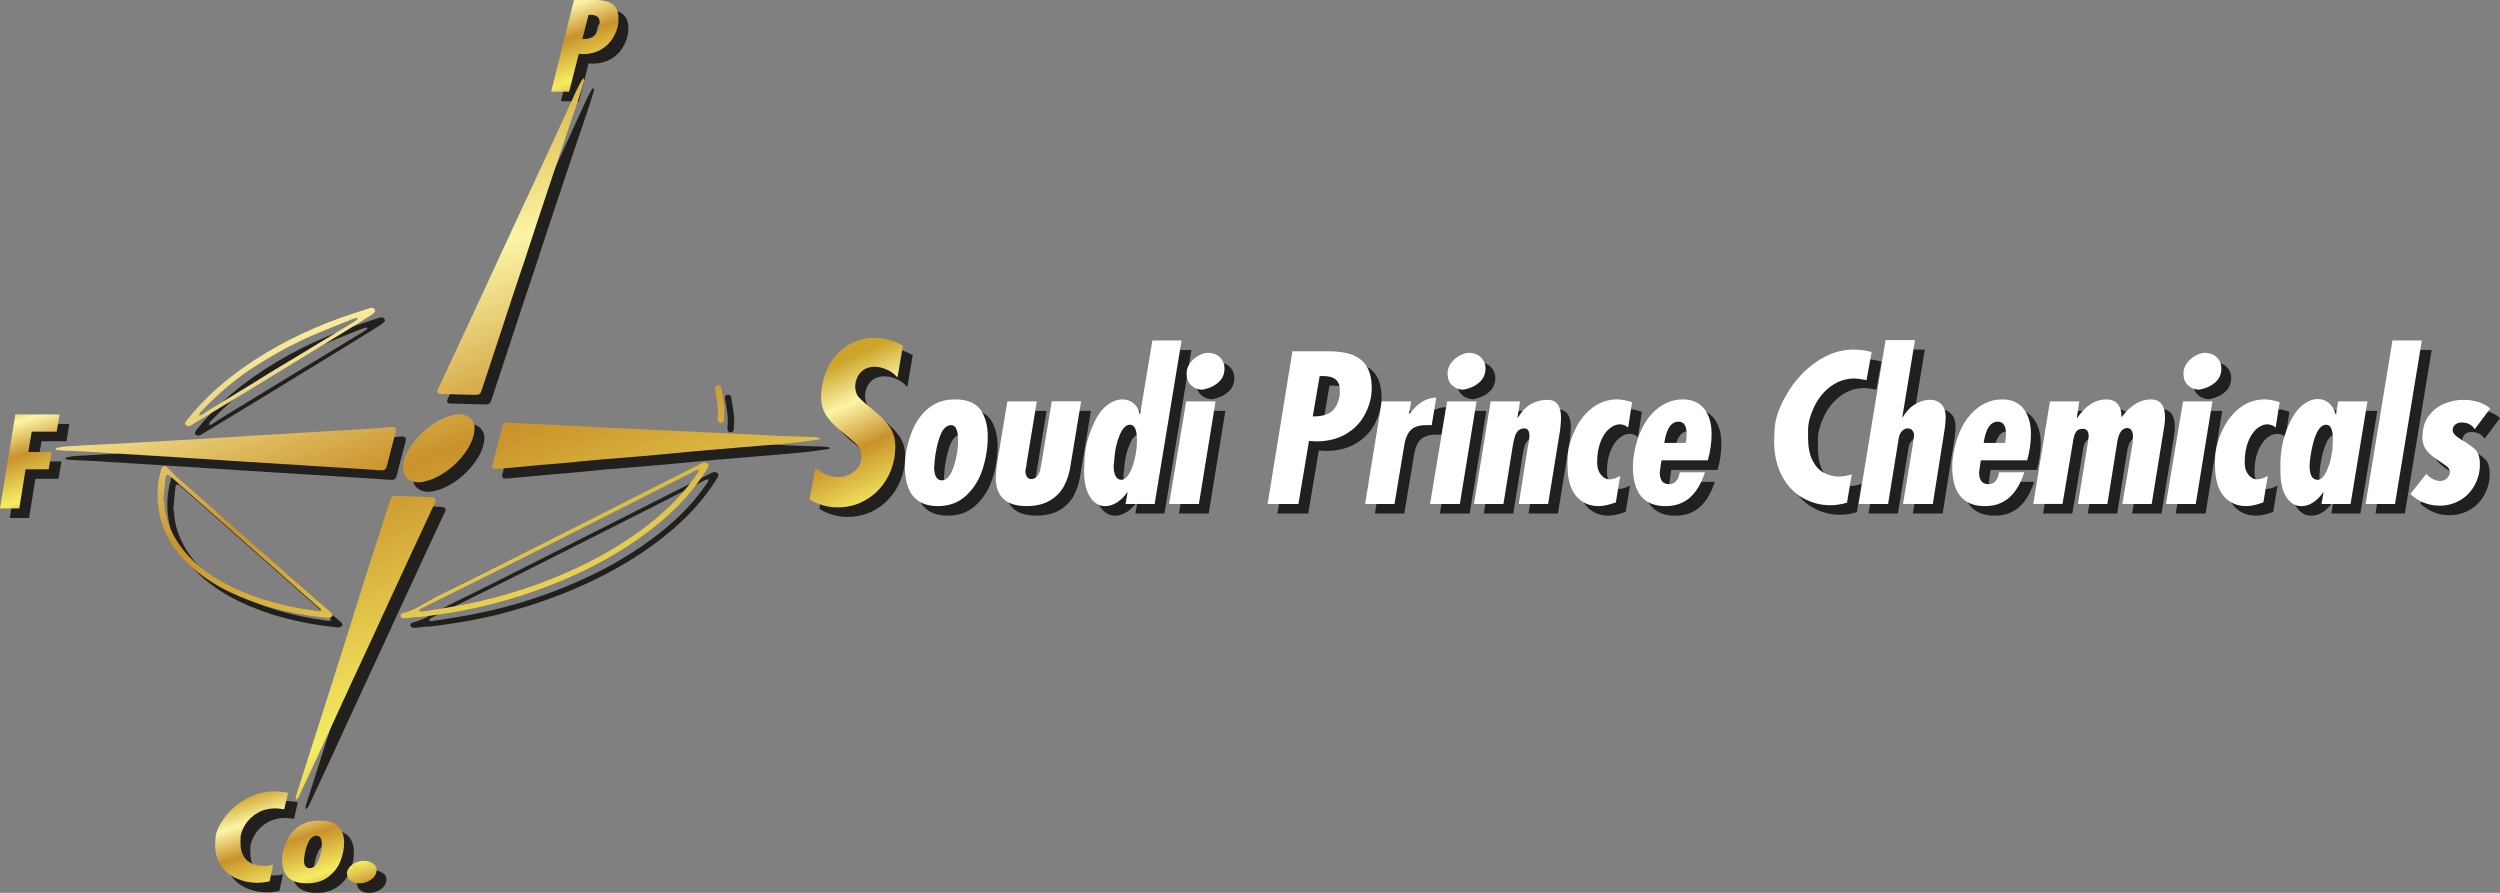 <?xml version="1.0" encoding="UTF-8"?> <svg xmlns="http://www.w3.org/2000/svg" xmlns:xlink="http://www.w3.org/1999/xlink" id="Layer_2" viewBox="0 0 964.1 344.32"><rect x="0" y="0" width="964.1" height="344.32" fill="#808080" stroke="none"/><defs><linearGradient id="linear-gradient" x1="195.86" y1="22.66" x2="298.07" y2="293.86" gradientUnits="userSpaceOnUse"><stop offset="0" stop-color="#cea52b"></stop><stop offset=".22" stop-color="#fcf4a6"></stop><stop offset=".46" stop-color="#c9922b"></stop><stop offset=".78" stop-color="#f5ed64"></stop><stop offset=".98" stop-color="#c9922b"></stop></linearGradient><linearGradient id="linear-gradient-2" x1="52.06" y1="76.39" x2="154.17" y2="347.32" xlink:href="#linear-gradient"></linearGradient><linearGradient id="linear-gradient-3" x1="74.03" y1="72.71" x2="172.87" y2="334.98" xlink:href="#linear-gradient"></linearGradient><linearGradient id="linear-gradient-4" x1="175.75" y1="34.69" x2="274.57" y2="296.9" xlink:href="#linear-gradient"></linearGradient><linearGradient id="linear-gradient-5" x1="153.68" y1="48.75" x2="250.05" y2="304.47" xlink:href="#linear-gradient"></linearGradient><linearGradient id="linear-gradient-6" x1="124.33" y1="53.78" x2="223.27" y2="316.33" xlink:href="#linear-gradient"></linearGradient><linearGradient id="linear-gradient-7" x1="43.32" y1="81.53" x2="143.56" y2="347.5" xlink:href="#linear-gradient"></linearGradient><linearGradient id="linear-gradient-8" x1="81.58" y1="71.38" x2="177.51" y2="325.93" xlink:href="#linear-gradient"></linearGradient><linearGradient id="linear-gradient-9" x1="224.98" y1="16.45" x2="324.42" y2="280.32" xlink:href="#linear-gradient"></linearGradient><linearGradient id="linear-gradient-10" x1="93.78" y1="306.87" x2="108.38" y2="352.67" xlink:href="#linear-gradient"></linearGradient><linearGradient id="linear-gradient-11" x1="112.05" y1="301.18" x2="126.67" y2="347" xlink:href="#linear-gradient"></linearGradient><linearGradient id="linear-gradient-12" x1="126.88" y1="296.54" x2="141.51" y2="342.41" xlink:href="#linear-gradient"></linearGradient><linearGradient id="linear-gradient-13" x1="320.41" y1="141.55" x2="350.4" y2="207.05" xlink:href="#linear-gradient"></linearGradient><linearGradient id="linear-gradient-14" x1="3.21" y1="151.9" x2="19" y2="201.61" xlink:href="#linear-gradient"></linearGradient><linearGradient id="linear-gradient-15" x1="215.39" y1="-7.83" x2="231.95" y2="38.29" xlink:href="#linear-gradient"></linearGradient></defs><g id="Layer_1-2"><path d="m352.77,183.52c0-2.24.21-4.4.63-6.49.42-2.09,1.03-4.19,1.84-6.3,1.44-3.92,3.57-7.07,6.39-9.45,2.82-2.38,6.25-3.57,10.27-3.57,1.25,0,2.18.05,2.78.15,3.71.48,6.31,2.05,7.8,4.7,1.49,2.65,2.23,5.78,2.23,9.39,0,4.28-.65,8.46-1.96,12.56-1.31,4.1-3.42,7.52-6.33,10.25-2.91,2.74-6.57,4.1-10.96,4.1-8.47,0-12.7-5.12-12.7-15.35Zm17.84-15.89c-1.78,0-3.2,1.36-4.27,4.09-.5,1.3-.93,2.82-1.31,4.55-.38,1.73-.66,3.55-.84,5.46,0,.28,0,.58-.02.9-.01.32-.06.67-.14,1.05,0,3.49.99,5.24,2.98,5.24,2.74,0,4.74-3.78,6-11.35.16-1.35.24-2.7.24-4.05,0-3.92-.88-5.89-2.63-5.89Z" fill="#221f1f" stroke-width="0"></path><path d="m392.29,158.47h11.33l-3.98,24.14c0,.38-.06.83-.19,1.34l-.26,1.57c.18,1.79.88,2.77,2.08,2.92,2.04,0,3.32-1.45,3.84-4.35l4.27-25.64h11.33l-4.12,24.9c-.18,1.3-.48,2.6-.88,3.9-.41,1.3-.91,2.53-1.51,3.7-1.18,2.29-2.97,4.18-5.39,5.67-2.42,1.49-5.47,2.23-9.16,2.23-7.92,0-11.88-3.69-11.88-11.07l.39-4.66,4.12-24.67Z" fill="#221f1f" stroke-width="0"></path><path d="m443.3,163.39h.16l4.74-28.42h11.25l-10.39,63.06h-11.21l.78-4.46h-.16c-1.2,1.69-2.54,3-4.02,3.92-1.48.92-2.97,1.38-4.49,1.38-2.3,0-4.23-1.18-5.78-3.53-1.56-2.35-2.33-5.72-2.33-10.1l.16-3.21c0-2.55.31-5.09.94-7.64.5-2.01,1.2-4.09,2.12-6.22,1.54-3.72,3.34-6.39,5.39-8.02,2.05-1.63,4.08-2.44,6.1-2.44,1.73,0,3.21.52,4.45,1.56,1.24,1.04,2.01,2.42,2.29,4.12Zm-3.76,4.08c-1.49,0-2.78,1.27-3.88,3.81-1.1,2.54-1.79,5.42-2.08,8.62,0,.48-.04,1.06-.12,1.72-.08.66-.14,1.21-.2,1.64,0,1.81.26,3.17.78,4.08.52.92,1.25,1.37,2.2,1.37,1.36,0,2.6-1.23,3.72-3.7,1.05-2.37,1.75-5.14,2.12-8.32.05-.31.09-.75.12-1.34.03-.58.04-1.26.04-2.02,0-3.92-.9-5.87-2.71-5.87Z" fill="#221f1f" stroke-width="0"></path><path d="m454.63,198.03l6.59-39.56h11.33l-6.43,39.56h-11.49Zm6.74-50.24c0-1.45.4-2.75,1.22-3.91.81-1.16,1.84-2.11,3.1-2.86,1.25-.75,2.44-1.18,3.57-1.28,2.2,0,3.87.59,5.02,1.77,1.15,1.18,1.73,2.57,1.73,4.18,0,2.26-.8,4.1-2.41,5.49-1.61,1.4-3.64,2.33-6.1,2.78-.84,0-1.63-.15-2.37-.44-.75-.29-1.42-.72-2.02-1.28-1.15-1.07-1.73-2.56-1.73-4.46Z" fill="#221f1f" stroke-width="0"></path><path d="m492.62,198.03l9.57-58.9h13.64c3.97,0,7.19.49,9.65,1.47,2.46.98,4.29,2.52,5.49,4.62,1.2,2.1,1.8,4.8,1.8,8.11,0,1.86-.23,3.62-.69,5.3-.46,1.68-1.13,3.34-2.02,5-1.67,3.13-4.12,5.62-7.33,7.48-3.21,1.86-6.99,2.78-11.33,2.78l-2.82-.15-4.08,24.3h-11.88Zm17.41-33.76c3.71,0,6.29-.77,7.74-2.31,1.45-1.54,2.35-3.6,2.69-6.2v-1.72c0-3.56-2.13-5.34-6.39-5.34h-1.37l-2.67,15.56Z" fill="#221f1f" stroke-width="0"></path><path d="m530.22,198.03l6.43-39.56h11.33l-.82,4.77h.16c1.59-2.03,3.2-3.56,4.82-4.58,1.78-1.09,3.62-1.64,5.53-1.64l-1.76,10.61h-2.16c-2.82,0-4.86.7-6.12,2.1-1.25,1.4-2.08,3.61-2.47,6.64l-3.61,21.67h-11.33Z" fill="#221f1f" stroke-width="0"></path><path d="m555.28,198.03l6.59-39.56h11.33l-6.43,39.56h-11.49Zm6.74-50.24c0-1.45.4-2.75,1.22-3.91.81-1.16,1.84-2.11,3.1-2.86,1.25-.75,2.44-1.18,3.57-1.28,2.2,0,3.87.59,5.02,1.77,1.15,1.18,1.73,2.57,1.73,4.18,0,2.26-.8,4.1-2.41,5.49-1.61,1.4-3.64,2.33-6.1,2.78-.84,0-1.63-.15-2.37-.44-.75-.29-1.42-.72-2.02-1.28-1.15-1.07-1.73-2.56-1.73-4.46Z" fill="#221f1f" stroke-width="0"></path><path d="m572.21,198.03l6.43-39.56h11.33l-.98,6.26h.16c1.54-2.52,3.27-4.29,5.18-5.32,1.91-1.03,4.01-1.54,6.31-1.54,3.42,0,5.14,2.34,5.14,7.02,0,.64-.1,2.07-.31,4.31l-4.67,28.84h-11.33l3.44-21.67.26-1.41.3-1.68.12-1.49c0-1.93-.64-2.9-1.92-2.9-.97,0-1.75.27-2.33.8-.59.53-1.03,1.27-1.33,2.21-.3.94-.58,2.17-.84,3.7l-3.6,22.43h-11.34Z" fill="#221f1f" stroke-width="0"></path><path d="m626.91,197.41c-2.6.97-4.84,1.45-6.72,1.45-2.27,0-4.31-.57-6.13-1.72-1.82-1.15-3.24-2.86-4.26-5.15-1.02-2.29-1.52-5.12-1.52-8.48v-2.29c0-2.01.27-4.07.82-6.19.47-1.81,1.18-3.7,2.12-5.69,1.75-3.64,4.03-6.49,6.84-8.55,2.81-2.06,5.93-3.09,9.35-3.09.81,0,1.7.09,2.67.27.97.18,2,.46,3.1.84l-1.53,9.77c-.86-.84-1.96-1.26-3.29-1.26s-2.72.59-4.08,1.77c-1.36,1.18-2.46,2.89-3.31,5.11-.85,2.23-1.27,4.83-1.27,7.8,0,1.96.46,3.51,1.37,4.65.5.64,1.03,1.11,1.59,1.43.56.32,1.21.48,1.94.48,1.52-.15,2.85-.62,4-1.41l-1.68,10.26Z" fill="#221f1f" stroke-width="0"></path><path d="m644.51,181.21c-.1.61-.25,1.57-.43,2.87-.08.46-.16,1.1-.24,1.92,0,.72.09,1.37.27,1.95.18.59.42,1.06.71,1.42.6.69,1.48,1.03,2.63,1.03,2.25,0,3.62-1.53,4.12-4.58h9.72c-.76,2.32-1.65,4.3-2.67,5.95-1.02,1.64-2.17,3-3.45,4.07-1.18.97-2.56,1.73-4.16,2.3-1.57.48-3.2.73-4.9.73-8.42,0-12.62-5.09-12.62-15.27l.08-2.37c.24-1.96.56-3.8.98-5.52.42-1.72.94-3.34,1.57-4.87,1.23-2.98,2.73-5.44,4.51-7.39,1.78-1.95,3.69-3.39,5.72-4.33s4.16-1.41,6.35-1.41c1.88,0,3.53.32,4.94.97,1.41.65,2.59,1.61,3.53,2.88,1.78,2.42,2.67,5.61,2.67,9.58,0,3.2-.48,6.56-1.45,10.07h-17.88Zm1.1-6.71h8.27c.24-1.65.35-2.77.35-3.36,0-3.23-1.05-4.84-3.14-4.84-2.88,0-4.7,2.73-5.49,8.2Z" fill="#221f1f" stroke-width="0"></path><path d="m716.07,197.53c-2.17.66-4.37.99-6.59.99-3.61,0-7.07-.92-10.39-2.77-3.32-1.84-6.01-4.66-8.06-8.45-2.05-3.79-3.08-8.39-3.08-13.81l.16-3.2c0-2.37.43-4.81,1.29-7.32.75-2.21,1.92-4.68,3.51-7.4,2.88-4.96,6.62-9.05,11.21-12.26,4.59-3.22,9.42-4.83,14.5-4.83,2.4,0,4.72.32,6.94.95l-1.96,10.83c-2.14-.41-3.69-.61-4.63-.61-3.32,0-6.32.97-9,2.9-2.68,1.93-4.8,4.46-6.37,7.59-.78,1.6-1.41,3.2-1.86,4.79-.46,1.59-.69,3.16-.69,4.71v2.59c0,3.79.57,6.8,1.71,9.02,1.14,2.23,2.61,3.81,4.41,4.75.91.48,1.85.85,2.8,1.09.95.24,1.94.36,2.96.36.89,0,1.74-.08,2.57-.23.82-.15,1.63-.36,2.41-.61l-1.84,10.91Z" fill="#221f1f" stroke-width="0"></path><path d="m720.58,198.03l10.37-63.21h11.34l-4.9,29.76h.16c1.36-2.29,2.99-3.98,4.91-5.08,1.92-1.09,3.78-1.64,5.58-1.64,1.9,0,3.4.6,4.48,1.79,1.08,1.2,1.62,2.78,1.62,4.77,0,.74-.1,2.12-.31,4.16l-4.67,29.45h-11.49l3.76-22.74.28-1.98.23-1.87c0-.64-.22-1.22-.67-1.75-.44-.53-1.03-.8-1.76-.8-.89,0-1.66.37-2.31,1.11-.65.74-1.06,1.69-1.21,2.86l-4.08,25.18h-11.33Z" fill="#221f1f" stroke-width="0"></path><path d="m767.66,181.21c-.1.61-.25,1.57-.43,2.87-.08.46-.16,1.1-.24,1.92,0,.72.09,1.37.27,1.95.18.59.42,1.06.71,1.42.6.69,1.48,1.03,2.63,1.03,2.25,0,3.62-1.53,4.12-4.58h9.72c-.76,2.32-1.65,4.3-2.67,5.95-1.02,1.64-2.17,3-3.45,4.07-1.18.97-2.56,1.73-4.16,2.3-1.57.48-3.2.73-4.9.73-8.42,0-12.62-5.09-12.62-15.27l.08-2.37c.24-1.96.56-3.8.98-5.52.42-1.72.94-3.34,1.57-4.87,1.23-2.98,2.73-5.44,4.51-7.39,1.78-1.95,3.69-3.39,5.72-4.33,2.04-.94,4.16-1.41,6.35-1.41,1.88,0,3.53.32,4.94.97,1.41.65,2.59,1.61,3.53,2.88,1.78,2.42,2.67,5.61,2.67,9.58,0,3.2-.48,6.56-1.45,10.07h-17.88Zm1.1-6.71h8.27c.24-1.65.35-2.77.35-3.36,0-3.23-1.05-4.84-3.14-4.84-2.88,0-4.7,2.73-5.49,8.2Z" fill="#221f1f" stroke-width="0"></path><path d="m787.9,198.03l6.43-39.56h11.33l-.98,6.41h.16c3.27-4.78,6.99-7.17,11.17-7.17,1.91,0,3.37.57,4.39,1.72,1.02,1.14,1.53,2.81,1.53,5h.16c1.65-2.19,3.39-3.85,5.23-5,1.84-1.14,3.82-1.72,5.94-1.72,3.63,0,5.45,2.29,5.45,6.87,0,.76-.04,1.47-.12,2.12-.08.65-.14,1.16-.2,1.54l-4.82,29.79h-11.33l3.97-23.38.07-1.18.08-1.22c0-2.34-.75-3.51-2.24-3.51-1.94,0-3.2,1.77-3.81,5.3l-3.83,24h-11.34s3.8-23.54,3.8-23.54c.21-1.3.31-2.2.31-2.71,0-1.83-.76-2.75-2.28-2.75-1.21,0-2.08.41-2.63,1.24-.55.83-.96,2.28-1.22,4.37l-3.94,23.38h-11.3Z" fill="#221f1f" stroke-width="0"></path><path d="m839.06,198.03l6.59-39.56h11.33l-6.43,39.56h-11.49Zm6.74-50.24c0-1.45.4-2.75,1.22-3.91.81-1.16,1.84-2.11,3.1-2.86,1.25-.75,2.44-1.18,3.57-1.28,2.2,0,3.87.59,5.02,1.77,1.15,1.18,1.73,2.57,1.73,4.18,0,2.26-.8,4.1-2.41,5.49-1.61,1.4-3.64,2.33-6.1,2.78-.84,0-1.63-.15-2.37-.44-.75-.29-1.42-.72-2.02-1.28-1.15-1.07-1.73-2.56-1.73-4.46Z" fill="#221f1f" stroke-width="0"></path><path d="m876.63,197.41c-2.6.97-4.84,1.45-6.72,1.45-2.27,0-4.31-.57-6.13-1.72-1.82-1.15-3.24-2.86-4.26-5.15-1.02-2.29-1.52-5.12-1.52-8.48v-2.29c0-2.01.27-4.07.82-6.19.47-1.81,1.18-3.7,2.12-5.69,1.75-3.64,4.03-6.49,6.84-8.55,2.81-2.06,5.93-3.09,9.35-3.09.81,0,1.7.09,2.67.27.97.18,2,.46,3.1.84l-1.53,9.77c-.86-.84-1.96-1.26-3.29-1.26s-2.72.59-4.08,1.77c-1.36,1.18-2.46,2.89-3.31,5.11-.85,2.23-1.27,4.83-1.27,7.8,0,1.96.46,3.51,1.37,4.65.5.64,1.03,1.11,1.59,1.43.56.32,1.21.48,1.94.48,1.52-.15,2.85-.62,4-1.41l-1.68,10.26Z" fill="#221f1f" stroke-width="0"></path><path d="m904.5,163.39h.16l.78-4.92h11.33l-6.51,39.56h-11.21l.78-4.46h-.16c-2.5,3.54-5.32,5.3-8.47,5.3-2.26,0-4.16-1.16-5.7-3.47s-2.3-5.65-2.3-10v-2.75c0-2.62.26-5.17.78-7.64.44-2.11,1.1-4.24,1.96-6.38,1.54-3.82,3.35-6.62,5.43-8.4,2.08-1.78,4.15-2.67,6.21-2.67,1.65,0,3.08.51,4.29,1.53,1.22,1.02,2.08,2.45,2.61,4.31Zm-3.61,4.08c-2.82,0-4.86,4.09-6.12,12.28l-.2,1.91-.12,1.68c0,3.59,1.05,5.38,3.14,5.38.91,0,1.75-.58,2.51-1.75.76-1.17,1.44-2.7,2.04-4.58.5-1.68.88-3.52,1.14-5.53l.08-1.87.08-1.83c0-3.79-.85-5.68-2.55-5.68Z" fill="#221f1f" stroke-width="0"></path><path d="m916.07,198.03l10.35-63.06h11.33l-10.35,63.06h-11.33Z" fill="#221f1f" stroke-width="0"></path><path d="m939.43,186.47c1.57,1.6,3.25,2.51,5.06,2.71,2.17,0,3.53-1.02,4.08-3.05,0-1.07-.33-1.88-.98-2.42-.65-.55-1.93-1.44-3.84-2.69-1.91-1.25-3.36-2.53-4.35-3.85-.5-.69-.87-1.46-1.12-2.33-.25-.86-.37-1.83-.37-2.9l.12-.23c.03-2.98.81-5.51,2.35-7.61,1.54-2.1,3.53-3.67,5.96-4.71,1.25-.51,2.48-.89,3.69-1.14,1.2-.25,2.48-.38,3.84-.38,2.06,0,4.02.3,5.86.9,1.84.6,3.3,1.42,4.37,2.46l-5.96,7.97c-1.1-1.73-2.78-2.59-5.06-2.59-.99,0-1.82.27-2.47.82-.65.55-.98,1.29-.98,2.23,0,1.07,1.17,2.3,3.51,3.68,2.34,1.39,4.09,2.64,5.25,3.76,1.16,1.12,1.74,3.01,1.74,5.68,0,1.6-.2,3.12-.61,4.54-.41,1.42-.99,2.77-1.74,4.04-1.46,2.39-3.36,4.21-5.69,5.46-2.33,1.25-4.81,1.87-7.45,1.87-4.31,0-8.09-1.5-11.33-4.5l6.12-7.71Z" fill="#221f1f" stroke-width="0"></path><path d="m271.95,177.68c-4.87.46-9.74.92-14.62,1.38-1.78.17-3.56.32-5.34.47-6.19.51-12.39.99-18.58,1.53-4.14.36-8.27.83-12.41,1.21-2.62.24-5.25.41-7.87.64-4.3.39-8.59.8-12.89,1.2-1.63.15-3.25.3-4.88.43-1.4.11-1.94-.42-1.63-1.67.56-2.27,1.17-4.52,1.75-6.78.65-2.53,1.3-5.06,1.92-7.6.39-1.6.89-1.9,2.71-1.81,6.83.36,13.67.68,20.51,1.03,4.89.25,9.78.53,14.66.77,7.73.38,15.46.75,23.19,1.11,6.89.32,13.78.61,20.67.94,8.62.41,17.24.87,25.87,1.27,3.84.18,7.69.25,11.53.39.94.03,1.89.13,2.82.24.28.03.52.25.78.38-.25.13-.48.34-.75.37-3.27.45-6.54.97-9.83,1.28-6.6.63-13.22,1.15-19.83,1.71-4.57.39-9.13.76-13.7,1.15-1.36.12-2.73.27-4.09.4,0-.02,0-.03,0-.05Z" fill="#221f1f" stroke-width="0"></path><path d="m34.5,175.5c6.95-.36,13.91-.7,20.86-1.08,8.85-.49,17.69-1,26.53-1.52,7.21-.43,14.42-.91,21.63-1.35,7-.43,14-.85,21.01-1.26,7.06-.41,14.12-.79,21.17-1.22,2.84-.18,5.67-.5,8.5-.71,2.23-.17,2.62.33,2.1,2.24-1.12,4.15-2.16,8.32-3.24,12.48-.5,1.92-.95,2.11-3.21,1.93-4.51-.35-9.03-.61-13.55-.9-13.87-.87-27.75-1.73-41.62-2.61-10.25-.65-20.49-1.34-30.73-1.99-9.56-.61-19.13-1.19-28.69-1.77-2.47-.15-4.95-.21-7.42-.33-.73-.04-1.47-.13-2.19-.24-.16-.02-.4-.21-.41-.33,0-.13.19-.37.34-.4.97-.21,1.94-.47,2.92-.55,2-.16,4-.22,6-.33,0-.02,0-.03,0-.05Z" fill="#221f1f" stroke-width="0"></path><path d="m171.87,196.66c-.09.25-.19.56-.33.86-2.73,5.85-5.47,11.69-8.19,17.54-3.55,7.66-7.09,15.32-10.63,22.98-1.73,3.74-3.43,7.5-5.16,11.24-2.55,5.51-5.12,11.01-7.67,16.51-4.67,10.12-9.31,20.25-13.98,30.36-2.31,4.99-4.64,9.97-7,14.94-.19.4-.69.69-1.04,1.03,0-.48-.11-.99.04-1.44,3.96-12.42,7.95-24.83,11.92-37.25,2.57-8.04,5.11-16.09,7.64-24.14,2.42-7.69,4.8-15.39,7.24-23.08,2.37-7.46,4.8-14.91,7.19-22.37.73-2.28,1.42-4.57,2.17-6.84.68-2.06,1.08-2.23,3.48-2.1,4.15.22,8.31.39,12.47.57.88.04,1.72.11,1.85,1.19Z" fill="#221f1f" stroke-width="0"></path><path d="m187.16,155.97c-4.37-.11-8.75-.19-13.12-.33-1.59-.05-1.95-.64-1.36-1.89,2.55-5.41,5.08-10.82,7.61-16.24,3.51-7.52,7.01-15.05,10.5-22.58,4.11-8.86,8.18-17.74,12.29-26.6,3.99-8.6,8.04-17.19,12.02-25.8,3.66-7.92,7.25-15.87,10.9-23.79.65-1.42,1.42-2.8,2.16-4.18.14-.26.45-.46.68-.69.07.33.28.69.2.99-.59,2.07-1.21,4.13-1.89,6.18-2.42,7.21-4.88,14.41-7.3,21.62-2.91,8.68-5.82,17.36-8.7,26.05-1.67,5.04-3.28,10.09-4.95,15.12-1.34,4.05-2.75,8.09-4.09,12.15-1.77,5.35-3.51,10.7-5.27,16.05-2.45,7.44-4.91,14.89-7.37,22.33-.43,1.3-1.03,1.71-2.31,1.59Z" fill="#221f1f" stroke-width="0"></path><path d="m164.34,241.61c-1.2.15-2.4.32-3.6.43-.57.05-1.19.11-1.71-.04-.36-.11-.78-.55-.8-.87-.02-.31.36-.88.67-.95,5.44-1.29,9.62-4.63,14.41-6.95,13.22-6.41,26.27-13.08,39.36-19.68,16.03-8.08,32.04-16.21,48.07-24.31,4.36-2.2,8.73-4.4,13.09-6.6.23-.12.45-.25.69-.34.77-.29,1.58-.41,2.2.19.6.58.27,1.19-.1,1.79-6.38,10.51-15.3,19.13-25.78,26.6-10.69,7.63-22.46,13.65-34.99,18.57-7.6,2.98-15.43,5.41-23.41,7.43-8.75,2.21-17.67,3.69-26.68,4.75-.47.06-.95.05-1.42.08,0-.03,0-.07-.01-.1Zm2.02-2.05c5.45-.89,10.72-1.62,15.92-2.64,10.59-2.07,20.92-4.94,30.9-8.72,12.29-4.66,23.91-10.37,34.47-17.67,7.99-5.52,15.26-11.66,21.15-18.98,1.47-1.82,2.8-3.72,4.15-5.61.22-.31.21-.75.31-1.14-.47.1-.97.14-1.39.33-.61.27-1.14.68-1.73.98-7.42,3.78-14.84,7.56-22.27,11.31-16.06,8.12-32.12,16.25-48.21,24.32-11.12,5.58-22.31,11.07-33.46,16.61-.37.19-.62.56-.93.85.41.13.82.27,1.08.35Z" fill="#221f1f" stroke-width="0"></path><path d="m159.3,184.32c-.22-2.53.72-4.8,1.97-6.96,3.1-5.36,7.54-9.63,13.67-12.41,1.48-.67,3.13-1.19,4.77-1.41,4.43-.59,7.5,2.21,7.06,6.13-.43,3.93-2.44,7.28-5.03,10.37-2.82,3.36-6.27,6.18-10.54,8.1-1.3.59-2.73,1.01-4.15,1.32-3.98.89-7.96-1.11-7.75-5.14Z" fill="#221f1f" stroke-width="0"></path><path d="m130.81,242.02c-2.74-.33-5.2-.55-7.63-.93-6.28-.98-12.46-2.29-18.44-4.22-11.36-3.66-21.63-8.8-29.56-16.99-5.05-5.21-8.54-11.11-9.91-17.95-1.14-5.68-1.02-11.31.61-16.93.09-.31.17-.64.34-.92.45-.76,1.3-.88,1.92-.24,5.05,5.18,10.79,9.76,16.21,14.62,7.63,6.84,15.34,13.61,23.04,20.4,6.51,5.74,13.04,11.47,19.57,17.19,1.48,1.3,3.05,2.51,4.51,3.83.35.32.7.95.55,1.29-.17.4-.87.62-1.21.84Zm-64.01-45.33c.1,0,.2.01.31.02.08,4.32,1.14,8.45,3.1,12.37,4.4,8.76,11.78,15.14,21.03,19.96,9.09,4.74,18.96,7.66,29.32,9.45,2.01.35,4.03.66,6.06.95.31.05.67-.12,1.01-.18-.1-.29-.13-.63-.33-.85-.36-.39-.84-.69-1.25-1.05-9.06-8-18.13-16-27.19-24-9.83-8.69-19.64-17.4-29.48-26.09-.29-.26-.8-.45-1.19-.43-.2.01-.5.56-.53.88-.31,2.99-.58,5.98-.86,8.97Z" fill="#221f1f" stroke-width="0"></path><path d="m148.49,123.71c-.31.32-.71.93-1.3,1.3-3.29,2.11-6.61,4.19-9.96,6.24-11.85,7.27-23.71,14.54-35.59,21.78-7.96,4.86-15.95,9.67-23.92,14.51-.7.42-1.44.74-2.15.15-.82-.69-.23-1.34.26-1.96,6.21-7.85,13.72-14.63,22.23-20.58,11.49-8.03,24.11-14.31,37.68-19.12,3.48-1.23,7.02-2.34,10.53-3.49,1.23-.4,2.09-.06,2.21,1.16Zm-7.28,2.58c-.78.25-1.5.43-2.16.7-6.61,2.73-13.37,5.22-19.76,8.3-5.88,2.83-11.51,6.12-16.98,9.55-7.84,4.92-14.59,10.91-20.81,17.36-.21.21-.48.4-.6.65-.17.34-.23.73-.34,1.1.37-.11.8-.15,1.11-.34,1.3-.8,2.54-1.68,3.84-2.48,8.08-4.95,16.16-9.9,24.27-14.83,10.06-6.12,20.14-12.21,30.21-18.32.52-.32,1.02-.67,1.5-1.03.13-.1.24-.35.18-.47-.05-.11-.33-.14-.46-.18Z" fill="#221f1f" stroke-width="0"></path><path d="m283.17,161c-.05,1.4-.08,2.88-.17,4.35-.04.67-.24,1.39-1.2,1.39-1.03,0-1.2-.74-1.27-1.47-.02-.18-.01-.37,0-.55.45-3.63-.28-7.18-.91-10.73-.13-.72-.22-1.43.78-1.74.77-.24,1.47.23,1.65,1.26.42,2.46.74,4.94,1.11,7.49Z" fill="#221f1f" stroke-width="0"></path><path d="m107.77,343.54c-1.62.39-3.27.58-4.93.58-2.7,0-5.29-.54-7.77-1.62-2.48-1.08-4.49-2.74-6.03-4.96-1.54-2.23-2.3-4.93-2.3-8.11l.12-1.88c0-1.39.32-2.82.96-4.3.56-1.3,1.44-2.75,2.62-4.35,2.16-2.91,4.95-5.31,8.39-7.2,3.43-1.89,7.05-2.83,10.84-2.83,1.8,0,3.53.19,5.19.56l-1.47,6.36c-1.6-.24-2.76-.36-3.46-.36-2.48,0-4.73.57-6.73,1.7-2,1.14-3.59,2.62-4.77,4.46-.59.94-1.05,1.88-1.39,2.81-.34.93-.51,1.86-.51,2.77v1.52c0,2.23.43,3.99,1.28,5.3.85,1.31,1.95,2.24,3.3,2.79.68.28,1.38.5,2.1.64.71.14,1.45.21,2.21.21.66,0,1.3-.04,1.92-.13.62-.09,1.22-.21,1.8-.36l-1.38,6.41Z" fill="#221f1f" stroke-width="0"></path><path d="m112.58,335.31c0-1.32.16-2.59.47-3.81.31-1.23.77-2.46,1.38-3.7,1.07-2.3,2.67-4.15,4.78-5.55,2.11-1.4,4.67-2.1,7.68-2.1.94,0,1.63.03,2.08.09,2.78.28,4.72,1.2,5.84,2.76,1.11,1.55,1.67,3.39,1.67,5.52,0,2.51-.49,4.97-1.47,7.38-.98,2.41-2.56,4.41-4.74,6.02-2.18,1.61-4.91,2.41-8.2,2.41-6.33,0-9.5-3-9.5-9.01Zm13.34-9.33c-1.33,0-2.4.8-3.2,2.4-.37.76-.7,1.65-.98,2.67-.28,1.02-.49,2.09-.63,3.21,0,.16,0,.34-.01.53-.01.19-.04.39-.1.62,0,2.05.74,3.07,2.23,3.07,2.05,0,3.55-2.22,4.49-6.67.12-.79.18-1.59.18-2.38,0-2.3-.66-3.46-1.96-3.46Z" fill="#221f1f" stroke-width="0"></path><path d="m137.57,340.25c.18-1.24.9-2.32,2.18-3.23,1.28-.91,2.73-1.37,4.35-1.37,1.35,0,2.51.33,3.48.98.97.65,1.45,1.46,1.45,2.44s-.31,1.89-.92,2.67c-.62.78-1.45,1.4-2.49,1.88-1.05.47-2.13.71-3.24.71-1.39,0-2.54-.34-3.45-1.03-.91-.69-1.36-1.7-1.36-3.03Z" fill="#221f1f" stroke-width="0"></path><path d="m318.26,184.21c1.41,1.09,2.85,1.94,4.3,2.54,1.46.6,2.93.9,4.43.9,2.4,0,4.51-.75,6.32-2.26.88-.71,1.55-1.54,2.01-2.5.47-.96.7-2.01.7-3.16,0-1.8-.54-3.27-1.61-4.39-1.07-1.12-2.98-2.77-5.72-4.94-2.74-2.17-4.8-4.3-6.19-6.38-1.39-2.08-2.08-4.59-2.08-7.55l.17-2.46c.42-3.31,1.25-6.19,2.48-8.63,1.23-2.45,2.79-4.54,4.68-6.29,1.78-1.64,3.81-2.9,6.1-3.79,2.29-.89,4.66-1.33,7.12-1.33,3.87,0,7.55,1.01,11.02,3.03l-2.08,12.26c-1.1-1.28-2.46-2.3-4.07-3.03-1.61-.74-3.24-1.11-4.87-1.11-1.72,0-3.23.49-4.51,1.46-1.29.97-2.16,2.37-2.61,4.2-.17.66-.25,1.3-.25,1.93,0,1.78.52,3.23,1.57,4.35.48.52,1.21,1.21,2.2,2.07.99.86,2.15,1.84,3.48,2.93,2.66,2.13,4.69,4.24,6.1,6.32,1.41,2.08,2.12,4.61,2.12,7.59s-.53,5.97-1.59,8.8c-1.06,2.83-2.59,5.34-4.58,7.52-1.99,2.19-4.36,3.91-7.1,5.17-2.74,1.26-5.74,1.89-8.99,1.89-3.79,0-7.4-1.04-10.85-3.12l2.29-12.02Z" fill="#221f1f" stroke-width="0"></path><path d="m3.78,199.74l5.92-36.25h17.04l-1.09,6.67h-9.64l-1.31,7.8h9l-1.14,6.69h-8.91l-2.43,15.1H3.78Z" fill="#221f1f" stroke-width="0"></path><path d="m216.31,39.04l8.81-35.36h7.99c2.33,0,4.18.29,5.57.88,1.39.59,2.37,1.51,2.96,2.77.59,1.26.79,2.88.62,4.87-.1,1.11-.33,2.18-.69,3.18-.36,1.01-.84,2.01-1.45,3-1.15,1.88-2.72,3.37-4.7,4.49-1.98,1.11-4.25,1.67-6.79,1.67l-1.64-.09-3.71,14.59h-6.96Zm12.03-20.27c2.17,0,3.73-.46,4.66-1.39.93-.92,1.57-2.16,1.91-3.72l.09-1.03c.19-2.14-.96-3.21-3.45-3.21h-.8l-2.41,9.34Z" fill="#221f1f" stroke-width="0"></path><path d="m348.98,179.84c0-2.24.21-4.4.63-6.49.42-2.09,1.03-4.19,1.84-6.3,1.44-3.92,3.57-7.07,6.39-9.45,2.82-2.38,6.25-3.57,10.27-3.57,1.25,0,2.18.05,2.78.15,3.71.48,6.31,2.05,7.8,4.7,1.49,2.65,2.23,5.78,2.23,9.39,0,4.28-.65,8.46-1.96,12.56-1.31,4.1-3.42,7.52-6.33,10.25-2.91,2.74-6.57,4.1-10.96,4.1-8.47,0-12.7-5.12-12.7-15.35Zm17.84-15.89c-1.78,0-3.2,1.36-4.27,4.09-.5,1.3-.93,2.82-1.31,4.55-.38,1.73-.66,3.55-.84,5.46,0,.28,0,.58-.02.9-.01.32-.06.67-.14,1.05,0,3.49.99,5.24,2.98,5.24,2.74,0,4.74-3.78,6-11.35.16-1.35.24-2.7.24-4.05,0-3.92-.88-5.89-2.63-5.89Z" fill="#fff" stroke-width="0"></path><path d="m388.51,154.79h11.33l-3.98,24.14c0,.38-.06.83-.19,1.34l-.26,1.57c.18,1.79.88,2.77,2.08,2.92,2.04,0,3.32-1.45,3.84-4.35l4.27-25.64h11.33l-4.12,24.9c-.18,1.3-.48,2.6-.88,3.9-.41,1.3-.91,2.53-1.51,3.7-1.18,2.29-2.97,4.18-5.39,5.67-2.42,1.49-5.47,2.23-9.16,2.23-7.92,0-11.88-3.69-11.88-11.07l.39-4.66,4.12-24.67Z" fill="#fff" stroke-width="0"></path><path d="m439.51,159.71h.16l4.74-28.42h11.25l-10.39,63.06h-11.21l.78-4.46h-.16c-1.2,1.69-2.54,3-4.02,3.92-1.48.92-2.97,1.38-4.49,1.38-2.3,0-4.23-1.18-5.78-3.53-1.56-2.35-2.33-5.72-2.33-10.1l.16-3.21c0-2.55.31-5.09.94-7.64.5-2.01,1.2-4.09,2.12-6.22,1.54-3.72,3.34-6.39,5.39-8.02,2.05-1.63,4.08-2.44,6.1-2.44,1.73,0,3.21.52,4.45,1.56,1.24,1.04,2.01,2.42,2.29,4.12Zm-3.76,4.08c-1.49,0-2.78,1.27-3.88,3.81-1.1,2.54-1.79,5.42-2.08,8.62,0,.48-.04,1.06-.12,1.72-.08.66-.14,1.21-.2,1.64,0,1.81.26,3.17.78,4.08.52.92,1.25,1.37,2.2,1.37,1.36,0,2.6-1.23,3.72-3.7,1.05-2.37,1.75-5.14,2.12-8.32.05-.31.09-.75.12-1.34.03-.58.04-1.26.04-2.02,0-3.92-.9-5.87-2.71-5.87Z" fill="#fff" stroke-width="0"></path><path d="m450.85,194.35l6.59-39.56h11.33l-6.43,39.56h-11.49Zm6.74-50.24c0-1.45.4-2.75,1.22-3.91.81-1.16,1.84-2.11,3.1-2.86,1.25-.75,2.44-1.18,3.57-1.28,2.2,0,3.87.59,5.02,1.77,1.15,1.18,1.73,2.57,1.73,4.18,0,2.26-.8,4.1-2.41,5.49-1.61,1.4-3.64,2.33-6.1,2.78-.84,0-1.63-.15-2.37-.44-.75-.29-1.42-.72-2.02-1.28-1.15-1.07-1.73-2.56-1.73-4.46Z" fill="#fff" stroke-width="0"></path><path d="m488.84,194.35l9.57-58.9h13.64c3.97,0,7.19.49,9.65,1.47,2.46.98,4.29,2.52,5.49,4.62,1.2,2.1,1.8,4.8,1.8,8.11,0,1.86-.23,3.62-.69,5.3-.46,1.68-1.13,3.34-2.02,5-1.67,3.13-4.12,5.62-7.33,7.48-3.21,1.86-6.99,2.78-11.33,2.78l-2.82-.15-4.08,24.3h-11.88Zm17.41-33.76c3.71,0,6.29-.77,7.74-2.31,1.45-1.54,2.35-3.6,2.69-6.2v-1.72c0-3.56-2.13-5.34-6.39-5.34h-1.37l-2.67,15.56Z" fill="#fff" stroke-width="0"></path><path d="m526.44,194.35l6.43-39.56h11.33l-.82,4.77h.16c1.59-2.03,3.2-3.56,4.82-4.58,1.78-1.09,3.62-1.64,5.53-1.64l-1.76,10.61h-2.16c-2.82,0-4.86.7-6.12,2.1-1.25,1.4-2.08,3.61-2.47,6.64l-3.61,21.67h-11.33Z" fill="#fff" stroke-width="0"></path><path d="m551.49,194.35l6.59-39.56h11.33l-6.43,39.56h-11.49Zm6.74-50.24c0-1.45.4-2.75,1.22-3.91.81-1.16,1.84-2.11,3.1-2.86,1.25-.75,2.44-1.18,3.57-1.28,2.2,0,3.87.59,5.02,1.77,1.15,1.18,1.73,2.57,1.73,4.18,0,2.26-.8,4.1-2.41,5.49-1.61,1.4-3.64,2.33-6.1,2.78-.84,0-1.63-.15-2.37-.44-.75-.29-1.42-.72-2.02-1.28-1.15-1.07-1.73-2.56-1.73-4.46Z" fill="#fff" stroke-width="0"></path><path d="m568.43,194.35l6.43-39.56h11.33l-.98,6.26h.16c1.54-2.52,3.27-4.29,5.18-5.32,1.91-1.03,4.01-1.54,6.31-1.54,3.42,0,5.14,2.34,5.14,7.02,0,.64-.1,2.07-.31,4.31l-4.67,28.84h-11.33l3.44-21.67.26-1.41.3-1.68.12-1.49c0-1.93-.64-2.9-1.92-2.9-.97,0-1.75.27-2.33.8-.59.53-1.03,1.27-1.33,2.21-.3.94-.58,2.17-.84,3.7l-3.6,22.43h-11.34Z" fill="#fff" stroke-width="0"></path><path d="m623.13,193.73c-2.6.97-4.84,1.45-6.72,1.45-2.27,0-4.31-.57-6.13-1.72-1.82-1.15-3.24-2.86-4.26-5.15-1.02-2.29-1.52-5.12-1.52-8.48v-2.29c0-2.01.27-4.07.82-6.19.47-1.81,1.18-3.7,2.12-5.69,1.75-3.64,4.03-6.49,6.84-8.55,2.81-2.06,5.93-3.09,9.35-3.09.81,0,1.7.09,2.67.27.97.18,2,.46,3.1.84l-1.53,9.77c-.86-.84-1.96-1.26-3.29-1.26s-2.72.59-4.08,1.77c-1.36,1.18-2.46,2.89-3.31,5.11-.85,2.23-1.27,4.83-1.27,7.8,0,1.96.46,3.51,1.37,4.65.5.64,1.03,1.11,1.59,1.43.56.32,1.21.48,1.94.48,1.52-.15,2.85-.62,4-1.41l-1.68,10.26Z" fill="#fff" stroke-width="0"></path><path d="m640.73,177.52c-.1.61-.25,1.57-.43,2.87-.08.46-.16,1.1-.24,1.92,0,.72.09,1.37.27,1.95.18.59.42,1.06.71,1.42.6.69,1.48,1.03,2.63,1.03,2.25,0,3.62-1.53,4.12-4.58h9.72c-.76,2.32-1.65,4.3-2.67,5.95-1.02,1.64-2.17,3-3.45,4.07-1.18.97-2.56,1.73-4.16,2.3-1.57.48-3.2.73-4.9.73-8.42,0-12.62-5.09-12.62-15.27l.08-2.37c.24-1.96.56-3.8.98-5.52.42-1.72.94-3.34,1.57-4.87,1.23-2.98,2.73-5.44,4.51-7.39,1.78-1.95,3.69-3.39,5.72-4.33s4.16-1.41,6.35-1.41c1.88,0,3.53.32,4.94.97,1.41.65,2.59,1.61,3.53,2.88,1.78,2.42,2.67,5.61,2.67,9.58,0,3.2-.48,6.56-1.45,10.07h-17.88Zm1.1-6.71h8.27c.24-1.65.35-2.77.35-3.36,0-3.23-1.05-4.84-3.14-4.84-2.88,0-4.7,2.73-5.49,8.2Z" fill="#fff" stroke-width="0"></path><path d="m712.28,193.85c-2.17.66-4.37.99-6.59.99-3.61,0-7.07-.92-10.39-2.77-3.32-1.84-6.01-4.66-8.06-8.45-2.05-3.79-3.08-8.39-3.08-13.81l.16-3.2c0-2.37.43-4.81,1.29-7.32.75-2.21,1.92-4.68,3.51-7.4,2.88-4.96,6.62-9.05,11.21-12.26,4.59-3.22,9.42-4.83,14.5-4.83,2.4,0,4.72.32,6.94.95l-1.96,10.83c-2.14-.41-3.69-.61-4.63-.61-3.32,0-6.32.97-9,2.9-2.68,1.93-4.8,4.46-6.37,7.59-.78,1.6-1.41,3.2-1.86,4.79-.46,1.59-.69,3.16-.69,4.71v2.59c0,3.79.57,6.8,1.71,9.02,1.14,2.23,2.61,3.81,4.41,4.75.91.48,1.85.85,2.8,1.09.95.24,1.94.36,2.96.36.89,0,1.74-.08,2.57-.23.82-.15,1.63-.36,2.41-.61l-1.84,10.91Z" fill="#fff" stroke-width="0"></path><path d="m716.79,194.35l10.37-63.21h11.34l-4.9,29.76h.16c1.36-2.29,2.99-3.98,4.91-5.08,1.92-1.09,3.78-1.64,5.58-1.64,1.9,0,3.4.6,4.48,1.79,1.08,1.2,1.62,2.78,1.62,4.77,0,.74-.1,2.12-.31,4.16l-4.67,29.45h-11.49l3.76-22.74.28-1.98.23-1.87c0-.64-.22-1.22-.67-1.75-.44-.53-1.03-.8-1.76-.8-.89,0-1.66.37-2.31,1.11-.65.74-1.06,1.69-1.21,2.86l-4.08,25.18h-11.33Z" fill="#fff" stroke-width="0"></path><path d="m763.88,177.52c-.1.61-.25,1.57-.43,2.87-.08.46-.16,1.1-.24,1.92,0,.72.09,1.37.27,1.95.18.59.42,1.06.71,1.42.6.69,1.48,1.03,2.63,1.03,2.25,0,3.62-1.53,4.12-4.58h9.72c-.76,2.32-1.65,4.3-2.67,5.95-1.02,1.64-2.17,3-3.45,4.07-1.18.97-2.56,1.73-4.16,2.3-1.57.48-3.2.73-4.9.73-8.42,0-12.62-5.09-12.62-15.27l.08-2.37c.24-1.96.56-3.8.98-5.52.42-1.72.94-3.34,1.57-4.87,1.23-2.98,2.73-5.44,4.51-7.39,1.78-1.95,3.69-3.39,5.72-4.33,2.04-.94,4.16-1.41,6.35-1.41,1.88,0,3.53.32,4.94.97,1.41.65,2.59,1.61,3.53,2.88,1.78,2.42,2.67,5.61,2.67,9.58,0,3.2-.48,6.56-1.45,10.07h-17.88Zm1.1-6.71h8.27c.24-1.65.35-2.77.35-3.36,0-3.23-1.05-4.84-3.14-4.84-2.88,0-4.7,2.73-5.49,8.2Z" fill="#fff" stroke-width="0"></path><path d="m784.11,194.35l6.43-39.56h11.33l-.98,6.41h.16c3.27-4.78,6.99-7.17,11.17-7.17,1.91,0,3.37.57,4.39,1.72,1.02,1.14,1.53,2.81,1.53,5h.16c1.65-2.19,3.39-3.85,5.23-5,1.84-1.14,3.82-1.72,5.94-1.72,3.63,0,5.45,2.29,5.45,6.87,0,.76-.04,1.47-.12,2.12-.08.65-.14,1.16-.2,1.54l-4.82,29.79h-11.33l3.97-23.38.07-1.18.08-1.22c0-2.34-.75-3.51-2.24-3.51-1.94,0-3.2,1.77-3.81,5.3l-3.83,24h-11.34s3.8-23.54,3.8-23.54c.21-1.3.31-2.2.31-2.71,0-1.83-.76-2.75-2.28-2.75-1.21,0-2.08.41-2.63,1.24-.55.83-.96,2.28-1.22,4.37l-3.94,23.38h-11.3Z" fill="#fff" stroke-width="0"></path><path d="m835.28,194.35l6.59-39.56h11.33l-6.43,39.56h-11.49Zm6.74-50.24c0-1.45.4-2.75,1.22-3.91.81-1.16,1.84-2.11,3.1-2.86,1.25-.75,2.44-1.18,3.57-1.28,2.2,0,3.87.59,5.02,1.77,1.15,1.18,1.73,2.57,1.73,4.18,0,2.26-.8,4.1-2.41,5.49-1.61,1.4-3.64,2.33-6.1,2.78-.84,0-1.63-.15-2.37-.44-.75-.29-1.42-.72-2.02-1.28-1.15-1.07-1.73-2.56-1.73-4.46Z" fill="#fff" stroke-width="0"></path><path d="m872.85,193.73c-2.6.97-4.84,1.45-6.72,1.45-2.27,0-4.31-.57-6.13-1.72-1.82-1.15-3.24-2.86-4.26-5.15-1.02-2.29-1.52-5.12-1.52-8.48v-2.29c0-2.01.27-4.07.82-6.19.47-1.81,1.18-3.7,2.12-5.69,1.75-3.64,4.03-6.49,6.84-8.55,2.81-2.06,5.93-3.09,9.35-3.09.81,0,1.7.09,2.67.27.97.18,2,.46,3.1.84l-1.53,9.77c-.86-.84-1.96-1.26-3.29-1.26s-2.72.59-4.08,1.77c-1.36,1.18-2.46,2.89-3.31,5.11-.85,2.23-1.27,4.83-1.27,7.8,0,1.96.46,3.51,1.37,4.65.5.64,1.03,1.11,1.59,1.43.56.32,1.21.48,1.94.48,1.52-.15,2.85-.62,4-1.41l-1.68,10.26Z" fill="#fff" stroke-width="0"></path><path d="m900.72,159.71h.16l.78-4.92h11.33l-6.51,39.56h-11.21l.78-4.46h-.16c-2.5,3.54-5.32,5.3-8.47,5.3-2.26,0-4.16-1.16-5.7-3.47s-2.3-5.65-2.3-10v-2.75c0-2.62.26-5.17.78-7.64.44-2.11,1.1-4.24,1.96-6.38,1.54-3.82,3.35-6.62,5.43-8.4,2.08-1.78,4.15-2.67,6.21-2.67,1.65,0,3.08.51,4.29,1.53,1.22,1.02,2.08,2.45,2.61,4.31Zm-3.61,4.08c-2.82,0-4.86,4.09-6.12,12.28l-.2,1.91-.12,1.68c0,3.59,1.05,5.38,3.14,5.38.91,0,1.75-.58,2.51-1.75.76-1.17,1.44-2.7,2.04-4.58.5-1.68.88-3.52,1.14-5.53l.08-1.87.08-1.83c0-3.79-.85-5.68-2.55-5.68Z" fill="#fff" stroke-width="0"></path><path d="m912.28,194.35l10.35-63.06h11.33l-10.35,63.06h-11.33Z" fill="#fff" stroke-width="0"></path><path d="m935.65,182.79c1.57,1.6,3.25,2.51,5.06,2.71,2.17,0,3.53-1.02,4.08-3.05,0-1.07-.33-1.88-.98-2.42-.65-.55-1.93-1.44-3.84-2.69-1.91-1.25-3.36-2.53-4.35-3.85-.5-.69-.87-1.46-1.12-2.33-.25-.86-.37-1.83-.37-2.9l.12-.23c.03-2.98.81-5.51,2.35-7.61,1.54-2.1,3.53-3.67,5.96-4.71,1.25-.51,2.48-.89,3.69-1.14,1.2-.25,2.48-.38,3.84-.38,2.06,0,4.02.3,5.86.9,1.84.6,3.3,1.42,4.37,2.46l-5.96,7.97c-1.1-1.73-2.78-2.59-5.06-2.59-.99,0-1.82.27-2.47.82-.65.55-.98,1.29-.98,2.23,0,1.07,1.17,2.3,3.51,3.68,2.34,1.39,4.09,2.64,5.25,3.76,1.16,1.12,1.74,3.01,1.74,5.68,0,1.6-.2,3.12-.61,4.54-.41,1.42-.99,2.77-1.74,4.04-1.46,2.39-3.36,4.21-5.69,5.46-2.33,1.25-4.81,1.87-7.45,1.87-4.31,0-8.09-1.5-11.33-4.5l6.12-7.71Z" fill="#fff" stroke-width="0"></path><path d="m268.17,174c-4.87.46-9.74.92-14.62,1.38-1.78.17-3.56.32-5.34.47-6.19.51-12.39.99-18.58,1.53-4.14.36-8.27.83-12.41,1.21-2.62.24-5.25.41-7.87.64-4.3.39-8.59.8-12.89,1.2-1.63.15-3.25.3-4.88.43-1.4.11-1.94-.42-1.63-1.67.56-2.27,1.17-4.52,1.75-6.78.65-2.53,1.3-5.06,1.92-7.6.39-1.6.89-1.9,2.71-1.81,6.83.36,13.67.68,20.51,1.03,4.89.25,9.78.53,14.66.77,7.73.38,15.46.75,23.19,1.11,6.89.32,13.78.61,20.67.94,8.62.41,17.24.87,25.87,1.27,3.84.18,7.69.25,11.53.39.94.03,1.89.13,2.82.24.28.03.52.25.78.38-.25.13-.48.34-.75.37-3.27.45-6.54.97-9.83,1.28-6.6.63-13.22,1.15-19.83,1.71-4.57.39-9.13.76-13.7,1.15-1.36.12-2.73.27-4.09.4,0-.02,0-.03,0-.05Z" fill="url(#linear-gradient)" stroke-width="0"></path><path d="m30.71,171.82c6.95-.36,13.91-.7,20.86-1.08,8.85-.49,17.69-1,26.53-1.52,7.21-.43,14.42-.91,21.63-1.35,7-.43,14-.85,21.01-1.26,7.06-.41,14.12-.79,21.17-1.22,2.84-.18,5.67-.5,8.5-.71,2.23-.17,2.62.33,2.1,2.24-1.12,4.15-2.16,8.32-3.24,12.48-.5,1.92-.95,2.11-3.21,1.93-4.51-.35-9.03-.61-13.55-.9-13.87-.87-27.75-1.73-41.62-2.61-10.25-.65-20.49-1.34-30.73-1.99-9.56-.61-19.13-1.19-28.69-1.77-2.47-.15-4.95-.21-7.42-.33-.73-.04-1.47-.13-2.19-.24-.16-.02-.4-.21-.41-.33,0-.13.19-.37.34-.4.97-.21,1.94-.47,2.92-.55,2-.16,4-.22,6-.33,0-.02,0-.03,0-.05Z" fill="url(#linear-gradient-2)" stroke-width="0"></path><path d="m168.09,192.98c-.09.25-.19.56-.33.86-2.73,5.85-5.47,11.69-8.19,17.54-3.55,7.66-7.09,15.32-10.63,22.98-1.73,3.74-3.43,7.5-5.16,11.24-2.55,5.51-5.12,11.01-7.67,16.51-4.67,10.12-9.31,20.25-13.98,30.36-2.31,4.99-4.64,9.97-7,14.94-.19.4-.69.69-1.04,1.03,0-.48-.11-.99.04-1.44,3.96-12.42,7.95-24.83,11.92-37.25,2.57-8.04,5.11-16.09,7.64-24.14,2.42-7.69,4.8-15.39,7.24-23.08,2.37-7.46,4.8-14.91,7.19-22.37.73-2.28,1.42-4.57,2.17-6.84.68-2.06,1.08-2.23,3.48-2.1,4.15.22,8.31.39,12.47.57.88.04,1.72.11,1.85,1.19Z" fill="url(#linear-gradient-3)" stroke-width="0"></path><path d="m183.38,152.28c-4.37-.11-8.75-.19-13.12-.33-1.59-.05-1.95-.64-1.36-1.89,2.55-5.41,5.08-10.82,7.61-16.24,3.51-7.52,7.01-15.05,10.5-22.58,4.11-8.86,8.18-17.74,12.29-26.6,3.99-8.6,8.04-17.19,12.02-25.8,3.66-7.92,7.25-15.87,10.9-23.79.65-1.42,1.42-2.8,2.16-4.18.14-.26.45-.46.68-.69.07.33.28.69.2.99-.59,2.07-1.21,4.13-1.89,6.18-2.42,7.21-4.88,14.41-7.3,21.62-2.91,8.68-5.82,17.36-8.7,26.05-1.67,5.04-3.28,10.09-4.95,15.12-1.34,4.05-2.75,8.09-4.09,12.15-1.77,5.35-3.51,10.7-5.27,16.05-2.45,7.44-4.91,14.89-7.37,22.33-.43,1.3-1.03,1.71-2.31,1.59Z" fill="url(#linear-gradient-4)" stroke-width="0"></path><path d="m160.55,237.93c-1.2.15-2.4.32-3.6.43-.57.05-1.19.11-1.71-.04-.36-.11-.78-.55-.8-.87-.02-.31.36-.88.67-.95,5.44-1.29,9.62-4.63,14.41-6.95,13.22-6.41,26.27-13.08,39.36-19.68,16.03-8.08,32.04-16.21,48.07-24.31,4.36-2.2,8.73-4.4,13.09-6.6.23-.12.45-.25.69-.34.77-.29,1.58-.41,2.2.19.6.58.27,1.19-.1,1.79-6.38,10.51-15.3,19.13-25.78,26.6-10.69,7.63-22.46,13.65-34.99,18.57-7.6,2.98-15.43,5.41-23.41,7.43-8.75,2.21-17.67,3.69-26.68,4.75-.47.06-.95.05-1.42.08,0-.03,0-.07-.01-.1Zm2.02-2.05c5.45-.89,10.72-1.62,15.92-2.64,10.59-2.07,20.92-4.94,30.9-8.72,12.29-4.66,23.91-10.37,34.47-17.67,7.99-5.52,15.26-11.66,21.15-18.98,1.47-1.82,2.8-3.72,4.15-5.61.22-.31.21-.75.31-1.14-.47.1-.97.14-1.39.33-.61.27-1.14.68-1.73.98-7.42,3.78-14.84,7.56-22.27,11.31-16.06,8.12-32.12,16.25-48.21,24.32-11.12,5.58-22.31,11.07-33.46,16.61-.37.19-.62.56-.93.85.41.13.82.27,1.08.35Z" fill="url(#linear-gradient-5)" stroke-width="0"></path><path d="m155.52,180.64c-.22-2.53.72-4.8,1.97-6.96,3.1-5.36,7.54-9.63,13.67-12.41,1.48-.67,3.13-1.19,4.77-1.41,4.43-.59,7.5,2.21,7.06,6.13-.43,3.93-2.44,7.28-5.03,10.37-2.82,3.36-6.27,6.18-10.54,8.1-1.3.59-2.73,1.01-4.15,1.32-3.98.89-7.96-1.11-7.75-5.14Z" fill="url(#linear-gradient-6)" stroke-width="0"></path><path d="m127.02,238.34c-2.74-.33-5.2-.55-7.63-.93-6.28-.98-12.46-2.29-18.44-4.22-11.36-3.66-21.63-8.8-29.56-16.99-5.05-5.21-8.54-11.11-9.91-17.95-1.14-5.68-1.02-11.31.61-16.93.09-.31.17-.64.34-.92.45-.76,1.3-.88,1.92-.24,5.05,5.18,10.79,9.76,16.21,14.62,7.63,6.84,15.34,13.61,23.04,20.4,6.51,5.74,13.04,11.47,19.57,17.19,1.48,1.3,3.05,2.51,4.51,3.83.35.32.7.95.55,1.29-.17.4-.87.62-1.21.84Zm-64.01-45.33c.1,0,.2.01.31.02.08,4.32,1.14,8.45,3.1,12.37,4.4,8.76,11.78,15.14,21.03,19.96,9.09,4.74,18.96,7.66,29.32,9.45,2.01.35,4.03.66,6.06.95.31.05.67-.12,1.01-.18-.1-.29-.13-.63-.33-.85-.36-.39-.84-.69-1.25-1.05-9.06-8-18.13-16-27.19-24-9.83-8.69-19.64-17.4-29.48-26.09-.29-.26-.8-.45-1.19-.43-.2.01-.5.56-.53.88-.31,2.99-.58,5.98-.86,8.97Z" fill="url(#linear-gradient-7)" stroke-width="0"></path><path d="m144.71,120.03c-.31.32-.71.93-1.3,1.3-3.29,2.11-6.61,4.19-9.96,6.24-11.85,7.27-23.71,14.54-35.59,21.78-7.96,4.86-15.95,9.67-23.92,14.51-.7.42-1.44.74-2.15.15-.82-.69-.23-1.34.26-1.96,6.21-7.85,13.72-14.63,22.23-20.58,11.49-8.03,24.11-14.31,37.68-19.12,3.48-1.23,7.02-2.34,10.53-3.49,1.23-.4,2.09-.06,2.21,1.16Zm-7.28,2.58c-.78.25-1.5.43-2.16.7-6.61,2.73-13.37,5.22-19.76,8.3-5.88,2.83-11.51,6.12-16.98,9.55-7.84,4.92-14.59,10.91-20.81,17.36-.21.21-.48.4-.6.65-.17.34-.23.73-.34,1.1.37-.11.8-.15,1.11-.34,1.3-.8,2.54-1.68,3.84-2.48,8.08-4.95,16.16-9.9,24.27-14.83,10.06-6.12,20.14-12.21,30.21-18.32.52-.32,1.02-.67,1.5-1.03.13-.1.24-.35.18-.47-.05-.11-.33-.14-.46-.18Z" fill="url(#linear-gradient-8)" stroke-width="0"></path><path d="m279.38,157.32c-.05,1.4-.08,2.88-.17,4.35-.04.67-.24,1.39-1.2,1.39-1.03,0-1.2-.74-1.27-1.47-.02-.18-.01-.37,0-.55.45-3.63-.28-7.18-.91-10.73-.13-.72-.22-1.43.78-1.74.77-.24,1.47.23,1.65,1.26.42,2.46.74,4.94,1.11,7.49Z" fill="url(#linear-gradient-9)" stroke-width="0"></path><path d="m103.99,339.85c-1.62.39-3.27.58-4.93.58-2.7,0-5.29-.54-7.77-1.62-2.48-1.08-4.49-2.74-6.03-4.96-1.54-2.23-2.3-4.93-2.3-8.11l.12-1.88c0-1.39.32-2.82.96-4.3.56-1.3,1.44-2.75,2.62-4.35,2.16-2.91,4.95-5.31,8.39-7.2,3.43-1.89,7.05-2.83,10.84-2.83,1.8,0,3.53.19,5.19.56l-1.47,6.36c-1.6-.24-2.76-.36-3.46-.36-2.48,0-4.73.57-6.73,1.7-2,1.14-3.59,2.62-4.77,4.46-.59.94-1.05,1.88-1.39,2.81-.34.93-.51,1.86-.51,2.77v1.52c0,2.23.43,3.99,1.28,5.3.85,1.31,1.95,2.24,3.3,2.79.68.28,1.38.5,2.1.64.71.14,1.45.21,2.21.21.66,0,1.3-.04,1.92-.13.62-.09,1.22-.21,1.8-.36l-1.38,6.41Z" fill="url(#linear-gradient-10)" stroke-width="0"></path><path d="m108.8,331.63c0-1.32.16-2.59.47-3.81.31-1.23.77-2.46,1.38-3.7,1.07-2.3,2.67-4.15,4.78-5.55,2.11-1.4,4.67-2.1,7.68-2.1.94,0,1.63.03,2.08.09,2.78.28,4.72,1.2,5.84,2.76,1.11,1.55,1.67,3.39,1.67,5.52,0,2.51-.49,4.97-1.47,7.38-.98,2.41-2.56,4.41-4.74,6.02-2.18,1.61-4.91,2.41-8.2,2.41-6.33,0-9.5-3-9.5-9.01Zm13.34-9.33c-1.33,0-2.4.8-3.2,2.4-.37.76-.7,1.65-.98,2.67-.28,1.02-.49,2.09-.63,3.21,0,.16,0,.34-.01.53-.01.19-.04.39-.1.62,0,2.05.74,3.07,2.23,3.07,2.05,0,3.55-2.22,4.49-6.67.12-.79.18-1.59.18-2.38,0-2.3-.66-3.46-1.96-3.46Z" fill="url(#linear-gradient-11)" stroke-width="0"></path><path d="m133.78,336.57c.18-1.24.9-2.32,2.18-3.23,1.28-.91,2.73-1.37,4.35-1.37,1.35,0,2.51.33,3.48.98.97.65,1.45,1.46,1.45,2.44s-.31,1.89-.92,2.67c-.62.78-1.45,1.4-2.49,1.88-1.05.47-2.13.71-3.24.71-1.39,0-2.54-.34-3.45-1.03-.91-.69-1.36-1.7-1.36-3.03Z" fill="url(#linear-gradient-12)" stroke-width="0"></path><path d="m314.47,180.53c1.41,1.09,2.85,1.94,4.3,2.54,1.46.6,2.93.9,4.43.9,2.4,0,4.51-.75,6.32-2.26.88-.71,1.55-1.54,2.01-2.5.47-.96.7-2.01.7-3.16,0-1.8-.54-3.27-1.61-4.39-1.07-1.12-2.98-2.77-5.72-4.94-2.74-2.17-4.8-4.3-6.19-6.38-1.39-2.08-2.08-4.59-2.08-7.55l.17-2.46c.42-3.31,1.25-6.19,2.48-8.63,1.23-2.45,2.79-4.54,4.68-6.29,1.78-1.64,3.81-2.9,6.1-3.79,2.29-.89,4.66-1.33,7.12-1.33,3.87,0,7.55,1.01,11.02,3.03l-2.08,12.26c-1.1-1.28-2.46-2.3-4.07-3.03-1.61-.74-3.24-1.11-4.87-1.11-1.72,0-3.23.49-4.51,1.46-1.29.97-2.16,2.37-2.61,4.2-.17.66-.25,1.3-.25,1.93,0,1.78.52,3.23,1.57,4.35.48.52,1.21,1.21,2.2,2.07.99.86,2.15,1.84,3.48,2.93,2.66,2.13,4.69,4.24,6.1,6.32,1.41,2.08,2.12,4.61,2.12,7.59s-.53,5.97-1.59,8.8c-1.06,2.83-2.59,5.34-4.58,7.52-1.99,2.19-4.36,3.91-7.1,5.17-2.74,1.26-5.74,1.89-8.99,1.89-3.79,0-7.4-1.04-10.85-3.12l2.29-12.02Z" fill="url(#linear-gradient-13)" stroke-width="0"></path><path d="m0,196.06l5.92-36.25h17.04l-1.09,6.67h-9.64l-1.31,7.8h9l-1.14,6.69h-8.91l-2.43,15.1H0Z" fill="url(#linear-gradient-14)" stroke-width="0"></path><path d="m212.53,35.36L221.33,0h7.99c2.33,0,4.18.29,5.57.88,1.39.59,2.37,1.51,2.96,2.77.59,1.26.79,2.88.62,4.87-.1,1.11-.33,2.18-.69,3.18-.36,1.01-.84,2.01-1.45,3-1.15,1.88-2.72,3.37-4.7,4.49-1.98,1.11-4.25,1.67-6.79,1.67l-1.64-.09-3.71,14.59h-6.96Zm12.03-20.27c2.17,0,3.73-.46,4.66-1.39.93-.92,1.57-2.16,1.91-3.72l.09-1.03c.19-2.14-.96-3.21-3.45-3.21h-.8l-2.41,9.34Z" fill="url(#linear-gradient-15)" stroke-width="0"></path></g></svg> 
